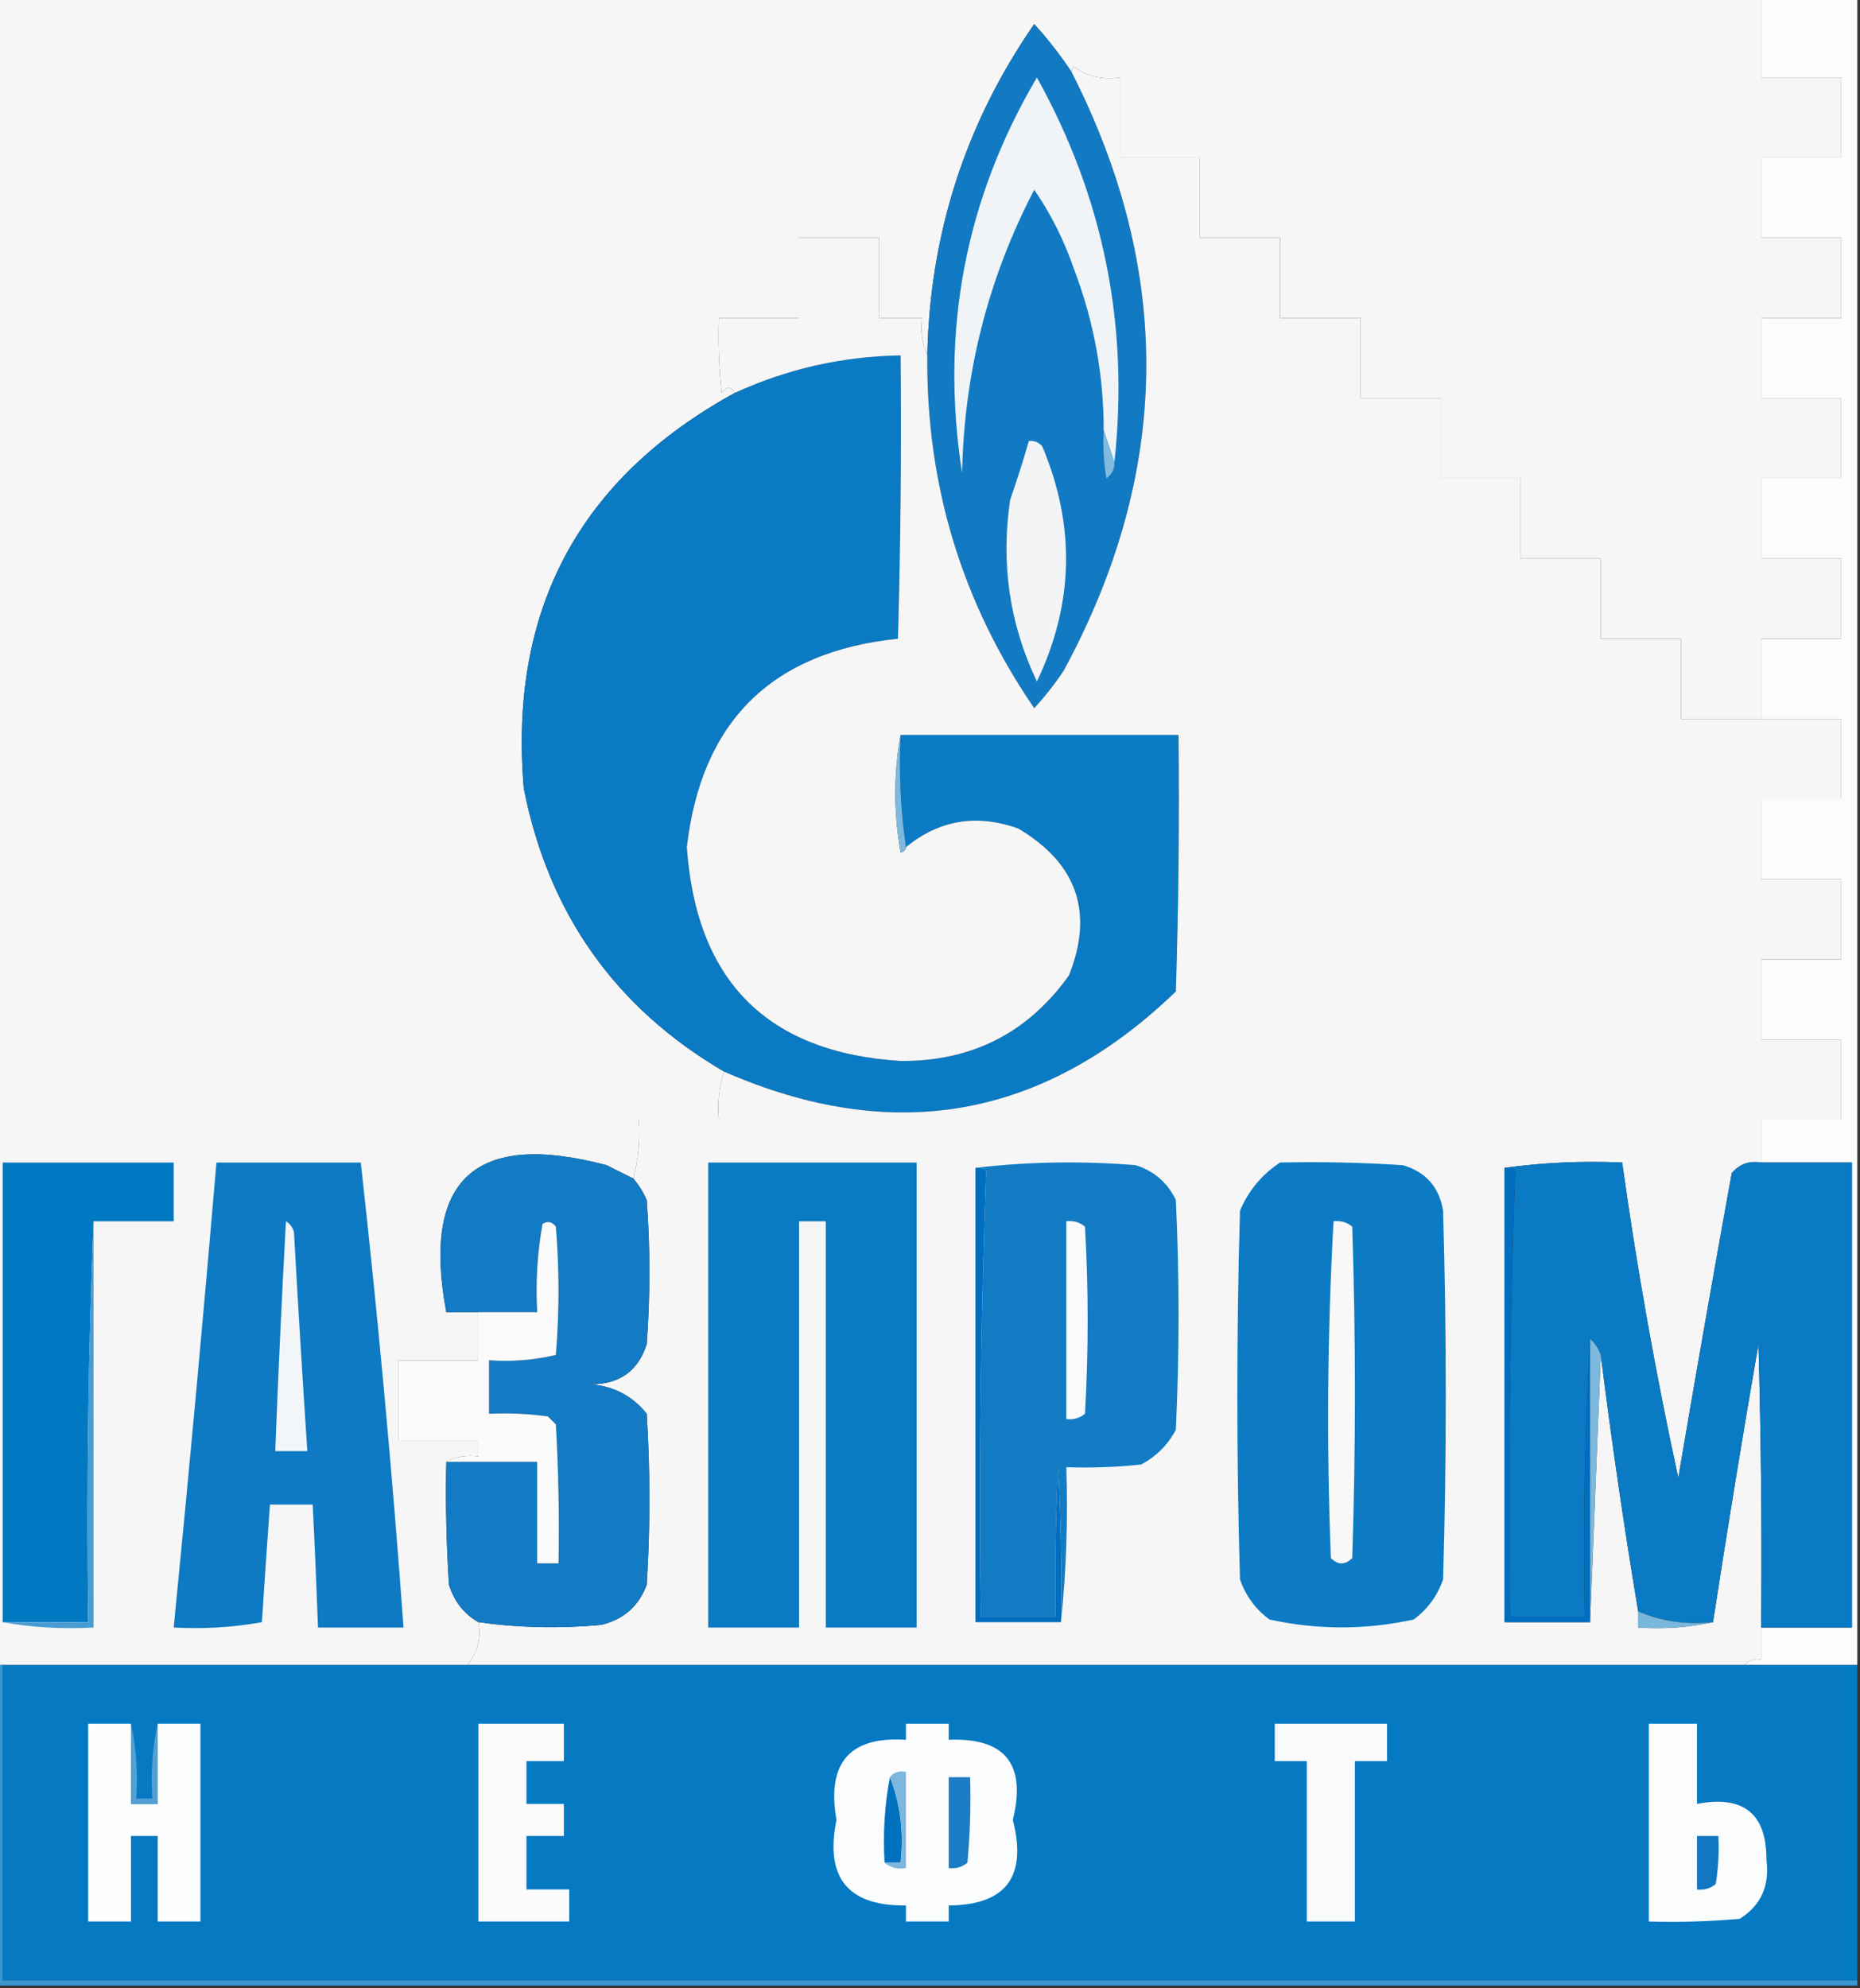 <?xml version="1.0" encoding="UTF-8"?> <svg xmlns="http://www.w3.org/2000/svg" xmlns:xlink="http://www.w3.org/1999/xlink" version="1.1" width="348px" height="372px" style="shape-rendering:geometricPrecision; text-rendering:geometricPrecision; image-rendering:optimizeQuality; fill-rule:evenodd; clip-rule:evenodd"><rect width="100%" height="100%" fill="#333333" stroke="none"/><g><path style="opacity:1" fill="#f6f6f6" d="M -0.5,-0.5 C 109.5,-0.5 219.5,-0.5 329.5,-0.5C 329.5,4.5 329.5,9.5 329.5,14.5C 334.5,14.5 339.5,14.5 344.5,14.5C 344.5,19.5 344.5,24.5 344.5,29.5C 339.5,29.5 334.5,29.5 329.5,29.5C 329.5,34.5 329.5,39.5 329.5,44.5C 334.5,44.5 339.5,44.5 344.5,44.5C 344.5,49.5 344.5,54.5 344.5,59.5C 339.5,59.5 334.5,59.5 329.5,59.5C 329.5,64.5 329.5,69.5 329.5,74.5C 334.5,74.5 339.5,74.5 344.5,74.5C 344.5,79.5 344.5,84.5 344.5,89.5C 339.5,89.5 334.5,89.5 329.5,89.5C 329.5,94.5 329.5,99.5 329.5,104.5C 334.5,104.5 339.5,104.5 344.5,104.5C 344.5,109.5 344.5,114.5 344.5,119.5C 339.5,119.5 334.5,119.5 329.5,119.5C 329.5,124.5 329.5,129.5 329.5,134.5C 324.5,134.5 319.5,134.5 314.5,134.5C 314.5,129.5 314.5,124.5 314.5,119.5C 309.5,119.5 304.5,119.5 299.5,119.5C 299.5,114.5 299.5,109.5 299.5,104.5C 294.5,104.5 289.5,104.5 284.5,104.5C 284.5,99.5 284.5,94.5 284.5,89.5C 279.5,89.5 274.5,89.5 269.5,89.5C 269.5,84.5 269.5,79.5 269.5,74.5C 264.5,74.5 259.5,74.5 254.5,74.5C 254.5,69.5 254.5,64.5 254.5,59.5C 249.5,59.5 244.5,59.5 239.5,59.5C 239.5,54.5 239.5,49.5 239.5,44.5C 234.5,44.5 229.5,44.5 224.5,44.5C 224.5,39.5 224.5,34.5 224.5,29.5C 219.5,29.5 214.5,29.5 209.5,29.5C 209.5,24.5 209.5,19.5 209.5,14.5C 206.289,14.988 203.456,14.321 201,12.5C 200.601,12.728 200.435,13.062 200.5,13.5C 198.417,10.349 196.084,7.349 193.5,4.5C 180.636,23.095 173.969,43.762 173.5,66.5C 172.532,64.393 172.198,62.059 172.5,59.5C 169.833,59.5 167.167,59.5 164.5,59.5C 164.5,54.5 164.5,49.5 164.5,44.5C 159.5,44.5 154.5,44.5 149.5,44.5C 149.5,49.5 149.5,54.5 149.5,59.5C 144.5,59.5 139.5,59.5 134.5,59.5C 134.334,64.178 134.501,68.845 135,73.5C 135.977,72.226 136.811,72.226 137.5,73.5C 108.329,89.502 95.163,114.169 98,147.5C 102.606,170.912 115.106,188.578 135.5,200.5C 134.523,203.287 134.19,206.287 134.5,209.5C 129.5,209.5 124.5,209.5 119.5,209.5C 119.756,213.269 119.423,216.936 118.5,220.5C 116.86,219.68 115.193,218.847 113.5,218C 88.872,211.466 78.872,220.632 83.5,245.5C 85.5,245.5 87.5,245.5 89.5,245.5C 89.5,248.5 89.5,251.5 89.5,254.5C 84.5,254.5 79.5,254.5 74.5,254.5C 74.5,259.5 74.5,264.5 74.5,269.5C 79.5,269.5 84.5,269.5 89.5,269.5C 89.5,270.5 89.5,271.5 89.5,272.5C 87.265,272.205 85.265,272.539 83.5,273.5C 83.334,281.174 83.5,288.841 84,296.5C 84.967,299.621 86.8,301.954 89.5,303.5C 90.1,306.25 89.433,308.917 87.5,311.5C 58.5,311.5 29.5,311.5 0.5,311.5C 0.167,311.5 -0.167,311.5 -0.5,311.5C -0.5,207.5 -0.5,103.5 -0.5,-0.5 Z"></path></g><g><path style="opacity:1" fill="#fcfcfc" d="M 329.5,-0.5 C 335.5,-0.5 341.5,-0.5 347.5,-0.5C 347.5,103.5 347.5,207.5 347.5,311.5C 340.5,311.5 333.5,311.5 326.5,311.5C 327.209,310.596 328.209,310.263 329.5,310.5C 329.5,308.5 329.5,306.5 329.5,304.5C 335.167,304.5 340.833,304.5 346.5,304.5C 346.5,275.5 346.5,246.5 346.5,217.5C 340.833,217.5 335.167,217.5 329.5,217.5C 329.5,214.833 329.5,212.167 329.5,209.5C 334.5,209.5 339.5,209.5 344.5,209.5C 344.5,204.5 344.5,199.5 344.5,194.5C 339.5,194.5 334.5,194.5 329.5,194.5C 329.5,189.5 329.5,184.5 329.5,179.5C 334.5,179.5 339.5,179.5 344.5,179.5C 344.5,174.5 344.5,169.5 344.5,164.5C 339.5,164.5 334.5,164.5 329.5,164.5C 329.5,159.5 329.5,154.5 329.5,149.5C 334.5,149.5 339.5,149.5 344.5,149.5C 344.5,144.5 344.5,139.5 344.5,134.5C 339.5,134.5 334.5,134.5 329.5,134.5C 329.5,129.5 329.5,124.5 329.5,119.5C 334.5,119.5 339.5,119.5 344.5,119.5C 344.5,114.5 344.5,109.5 344.5,104.5C 339.5,104.5 334.5,104.5 329.5,104.5C 329.5,99.5 329.5,94.5 329.5,89.5C 334.5,89.5 339.5,89.5 344.5,89.5C 344.5,84.5 344.5,79.5 344.5,74.5C 339.5,74.5 334.5,74.5 329.5,74.5C 329.5,69.5 329.5,64.5 329.5,59.5C 334.5,59.5 339.5,59.5 344.5,59.5C 344.5,54.5 344.5,49.5 344.5,44.5C 339.5,44.5 334.5,44.5 329.5,44.5C 329.5,39.5 329.5,34.5 329.5,29.5C 334.5,29.5 339.5,29.5 344.5,29.5C 344.5,24.5 344.5,19.5 344.5,14.5C 339.5,14.5 334.5,14.5 329.5,14.5C 329.5,9.5 329.5,4.5 329.5,-0.5 Z"></path></g><g><path style="opacity:1" fill="#127ac3" d="M 200.5,13.5 C 219.608,51.066 219.108,88.4 199,125.5C 197.327,128.001 195.493,130.334 193.5,132.5C 179.936,112.675 173.269,90.675 173.5,66.5C 173.969,43.762 180.636,23.095 193.5,4.5C 196.084,7.349 198.417,10.349 200.5,13.5 Z"></path></g><g><path style="opacity:1" fill="#f0f4f7" d="M 208.5,86.5 C 207.833,84.5 207.167,82.5 206.5,80.5C 206.501,70.171 204.667,60.171 201,50.5C 199.151,45.084 196.651,40.084 193.5,35.5C 184.888,52.038 180.388,69.704 180,88.5C 175.886,61.998 180.552,37.332 194,14.5C 206.46,36.918 211.293,60.918 208.5,86.5 Z"></path></g><g><path style="opacity:1" fill="#097ac3" d="M 169.5,158.5 C 168.509,151.687 168.175,144.687 168.5,137.5C 185.833,137.5 203.167,137.5 220.5,137.5C 220.667,153.503 220.5,169.503 220,185.5C 195.266,209.345 167.099,214.345 135.5,200.5C 115.106,188.578 102.606,170.912 98,147.5C 95.163,114.169 108.329,89.502 137.5,73.5C 147.32,69.002 157.654,66.669 168.5,66.5C 168.667,84.17 168.5,101.836 168,119.5C 144.395,121.939 131.228,134.939 128.5,158.5C 130.269,183.602 143.602,196.936 168.5,198.5C 181.798,198.601 192.298,193.268 200,182.5C 204.695,170.706 201.529,161.539 190.5,155C 182.71,152.238 175.71,153.404 169.5,158.5 Z"></path></g><g><path style="opacity:1" fill="#f6f6f7" d="M 329.5,134.5 C 334.5,134.5 339.5,134.5 344.5,134.5C 344.5,139.5 344.5,144.5 344.5,149.5C 339.5,149.5 334.5,149.5 329.5,149.5C 329.5,154.5 329.5,159.5 329.5,164.5C 334.5,164.5 339.5,164.5 344.5,164.5C 344.5,169.5 344.5,174.5 344.5,179.5C 339.5,179.5 334.5,179.5 329.5,179.5C 329.5,184.5 329.5,189.5 329.5,194.5C 334.5,194.5 339.5,194.5 344.5,194.5C 344.5,199.5 344.5,204.5 344.5,209.5C 339.5,209.5 334.5,209.5 329.5,209.5C 329.5,212.167 329.5,214.833 329.5,217.5C 327.234,217.141 325.401,217.808 324,219.5C 320.558,238.483 317.225,257.483 314,276.5C 309.764,256.961 306.264,237.295 303.5,217.5C 295.981,217.175 288.648,217.508 281.5,218.5C 281.5,246.833 281.5,275.167 281.5,303.5C 286.833,303.5 292.167,303.5 297.5,303.5C 298.167,286.833 298.833,270.167 299.5,253.5C 301.507,269.553 303.84,285.553 306.5,301.5C 306.5,302.5 306.5,303.5 306.5,304.5C 311.363,304.819 316.03,304.486 320.5,303.5C 323.168,286.158 326.002,268.825 329,251.5C 329.5,269.164 329.667,286.83 329.5,304.5C 329.5,306.5 329.5,308.5 329.5,310.5C 328.209,310.263 327.209,310.596 326.5,311.5C 246.833,311.5 167.167,311.5 87.5,311.5C 89.433,308.917 90.1,306.25 89.5,303.5C 97.131,304.564 104.798,304.731 112.5,304C 116.68,302.998 119.514,300.498 121,296.5C 121.667,285.833 121.667,275.167 121,264.5C 118.328,261.16 114.828,259.326 110.5,259C 115.902,259.001 119.402,256.501 121,251.5C 121.667,242.5 121.667,233.5 121,224.5C 120.338,223.016 119.504,221.683 118.5,220.5C 119.423,216.936 119.756,213.269 119.5,209.5C 124.5,209.5 129.5,209.5 134.5,209.5C 134.19,206.287 134.523,203.287 135.5,200.5C 167.099,214.345 195.266,209.345 220,185.5C 220.5,169.503 220.667,153.503 220.5,137.5C 203.167,137.5 185.833,137.5 168.5,137.5C 167.181,144.677 167.181,152.01 168.5,159.5C 169.107,159.376 169.44,159.043 169.5,158.5C 175.71,153.404 182.71,152.238 190.5,155C 201.529,161.539 204.695,170.706 200,182.5C 192.298,193.268 181.798,198.601 168.5,198.5C 143.602,196.936 130.269,183.602 128.5,158.5C 131.228,134.939 144.395,121.939 168,119.5C 168.5,101.836 168.667,84.17 168.5,66.5C 157.654,66.669 147.32,69.002 137.5,73.5C 136.811,72.226 135.977,72.226 135,73.5C 134.501,68.845 134.334,64.178 134.5,59.5C 139.5,59.5 144.5,59.5 149.5,59.5C 149.5,54.5 149.5,49.5 149.5,44.5C 154.5,44.5 159.5,44.5 164.5,44.5C 164.5,49.5 164.5,54.5 164.5,59.5C 167.167,59.5 169.833,59.5 172.5,59.5C 172.198,62.059 172.532,64.393 173.5,66.5C 173.269,90.675 179.936,112.675 193.5,132.5C 195.493,130.334 197.327,128.001 199,125.5C 219.108,88.4 219.608,51.066 200.5,13.5C 200.435,13.062 200.601,12.728 201,12.5C 203.456,14.321 206.289,14.988 209.5,14.5C 209.5,19.5 209.5,24.5 209.5,29.5C 214.5,29.5 219.5,29.5 224.5,29.5C 224.5,34.5 224.5,39.5 224.5,44.5C 229.5,44.5 234.5,44.5 239.5,44.5C 239.5,49.5 239.5,54.5 239.5,59.5C 244.5,59.5 249.5,59.5 254.5,59.5C 254.5,64.5 254.5,69.5 254.5,74.5C 259.5,74.5 264.5,74.5 269.5,74.5C 269.5,79.5 269.5,84.5 269.5,89.5C 274.5,89.5 279.5,89.5 284.5,89.5C 284.5,94.5 284.5,99.5 284.5,104.5C 289.5,104.5 294.5,104.5 299.5,104.5C 299.5,109.5 299.5,114.5 299.5,119.5C 304.5,119.5 309.5,119.5 314.5,119.5C 314.5,124.5 314.5,129.5 314.5,134.5C 319.5,134.5 324.5,134.5 329.5,134.5 Z"></path></g><g><path style="opacity:1" fill="#80bade" d="M 206.5,80.5 C 207.167,82.5 207.833,84.5 208.5,86.5C 208.539,87.756 208.039,88.756 207,89.5C 206.502,86.518 206.335,83.518 206.5,80.5 Z"></path></g><g><path style="opacity:1" fill="#f2f4f5" d="M 192.5,82.5 C 193.496,82.414 194.329,82.748 195,83.5C 201.255,98.344 200.922,113.011 194,127.5C 188.883,116.761 187.217,105.427 189,93.5C 190.278,89.835 191.444,86.168 192.5,82.5 Z"></path></g><g><path style="opacity:1" fill="#7db9de" d="M 168.5,137.5 C 168.175,144.687 168.509,151.687 169.5,158.5C 169.44,159.043 169.107,159.376 168.5,159.5C 167.181,152.01 167.181,144.677 168.5,137.5 Z"></path></g><g><path style="opacity:1" fill="#0179c2" d="M 17.5,228.5 C 16.502,253.328 16.169,278.328 16.5,303.5C 11.167,303.5 5.833,303.5 0.5,303.5C 0.5,274.833 0.5,246.167 0.5,217.5C 11.167,217.5 21.833,217.5 32.5,217.5C 32.5,221.167 32.5,224.833 32.5,228.5C 27.5,228.5 22.5,228.5 17.5,228.5 Z"></path></g><g><path style="opacity:1" fill="#0d7ac3" d="M 40.5,217.5 C 49.5,217.5 58.5,217.5 67.5,217.5C 70.73,246.445 73.397,275.445 75.5,304.5C 70.167,304.5 64.833,304.5 59.5,304.5C 59.222,296.83 58.889,289.164 58.5,281.5C 55.833,281.5 53.167,281.5 50.5,281.5C 49.978,288.826 49.478,296.159 49,303.5C 43.593,304.473 38.093,304.807 32.5,304.5C 35.365,275.519 38.031,246.519 40.5,217.5 Z"></path></g><g><path style="opacity:1" fill="#137bc3" d="M 118.5,220.5 C 119.504,221.683 120.338,223.016 121,224.5C 121.667,233.5 121.667,242.5 121,251.5C 119.402,256.501 115.902,259.001 110.5,259C 114.828,259.326 118.328,261.16 121,264.5C 121.667,275.167 121.667,285.833 121,296.5C 119.514,300.498 116.68,302.998 112.5,304C 104.798,304.731 97.131,304.564 89.5,303.5C 86.8,301.954 84.967,299.621 84,296.5C 83.5,288.841 83.334,281.174 83.5,273.5C 89.167,273.5 94.833,273.5 100.5,273.5C 100.5,279.833 100.5,286.167 100.5,292.5C 101.833,292.5 103.167,292.5 104.5,292.5C 104.666,283.827 104.5,275.16 104,266.5C 103.5,266 103,265.5 102.5,265C 98.848,264.501 95.182,264.335 91.5,264.5C 91.5,261.167 91.5,257.833 91.5,254.5C 95.767,254.797 99.934,254.464 104,253.5C 104.667,245.5 104.667,237.5 104,229.5C 103.282,228.549 102.449,228.383 101.5,229C 100.527,234.407 100.193,239.907 100.5,245.5C 96.833,245.5 93.167,245.5 89.5,245.5C 87.5,245.5 85.5,245.5 83.5,245.5C 78.872,220.632 88.872,211.466 113.5,218C 115.193,218.847 116.86,219.68 118.5,220.5 Z"></path></g><g><path style="opacity:1" fill="#0a7ac3" d="M 132.5,217.5 C 145.5,217.5 158.5,217.5 171.5,217.5C 171.5,246.5 171.5,275.5 171.5,304.5C 165.833,304.5 160.167,304.5 154.5,304.5C 154.5,279.167 154.5,253.833 154.5,228.5C 152.833,228.5 151.167,228.5 149.5,228.5C 149.5,253.833 149.5,279.167 149.5,304.5C 143.833,304.5 138.167,304.5 132.5,304.5C 132.5,275.5 132.5,246.5 132.5,217.5 Z"></path></g><g><path style="opacity:1" fill="#127bc3" d="M 182.5,218.5 C 192.325,217.342 202.325,217.175 212.5,218C 215.937,219.105 218.437,221.272 220,224.5C 220.667,238.833 220.667,253.167 220,267.5C 218.5,270.333 216.333,272.5 213.5,274C 208.845,274.499 204.179,274.666 199.5,274.5C 199.827,284.348 199.494,294.014 198.5,303.5C 198.666,293.828 198.5,284.161 198,274.5C 197.5,283.827 197.334,293.161 197.5,302.5C 192.833,302.5 188.167,302.5 183.5,302.5C 183.172,274.593 183.505,246.759 184.5,219C 183.906,218.536 183.239,218.369 182.5,218.5 Z"></path></g><g><path style="opacity:1" fill="#0c7bc3" d="M 239.5,217.5 C 247.174,217.334 254.841,217.5 262.5,218C 266.77,219.27 269.27,222.104 270,226.5C 270.667,249.5 270.667,272.5 270,295.5C 268.939,298.562 267.106,301.062 264.5,303C 255.486,304.968 246.486,304.968 237.5,303C 234.894,301.062 233.061,298.562 232,295.5C 231.333,272.5 231.333,249.5 232,226.5C 233.614,222.723 236.114,219.723 239.5,217.5 Z"></path></g><g><path style="opacity:1" fill="#097ac3" d="M 281.5,218.5 C 288.648,217.508 295.981,217.175 303.5,217.5C 306.264,237.295 309.764,256.961 314,276.5C 317.225,257.483 320.558,238.483 324,219.5C 325.401,217.808 327.234,217.141 329.5,217.5C 335.167,217.5 340.833,217.5 346.5,217.5C 346.5,246.5 346.5,275.5 346.5,304.5C 340.833,304.5 335.167,304.5 329.5,304.5C 329.667,286.83 329.5,269.164 329,251.5C 326.002,268.825 323.168,286.158 320.5,303.5C 315.52,304.015 310.854,303.348 306.5,301.5C 303.84,285.553 301.507,269.553 299.5,253.5C 299.068,252.29 298.401,251.29 297.5,250.5C 296.501,267.089 296.168,284.423 296.5,302.5C 291.833,302.5 287.167,302.5 282.5,302.5C 282.172,274.593 282.505,246.759 283.5,219C 282.906,218.536 282.239,218.369 281.5,218.5 Z"></path></g><g><path style="opacity:1" fill="#006ebf" d="M 182.5,218.5 C 183.239,218.369 183.906,218.536 184.5,219C 183.505,246.759 183.172,274.593 183.5,302.5C 188.167,302.5 192.833,302.5 197.5,302.5C 197.334,293.161 197.5,283.827 198,274.5C 198.5,284.161 198.666,293.828 198.5,303.5C 193.167,303.5 187.833,303.5 182.5,303.5C 182.5,275.167 182.5,246.833 182.5,218.5 Z"></path></g><g><path style="opacity:1" fill="#006ebf" d="M 281.5,218.5 C 282.239,218.369 282.906,218.536 283.5,219C 282.505,246.759 282.172,274.593 282.5,302.5C 287.167,302.5 291.833,302.5 296.5,302.5C 296.168,284.423 296.501,267.089 297.5,250.5C 297.5,268.167 297.5,285.833 297.5,303.5C 292.167,303.5 286.833,303.5 281.5,303.5C 281.5,275.167 281.5,246.833 281.5,218.5 Z"></path></g><g><path style="opacity:1" fill="#f9fafb" d="M 199.5,228.5 C 200.822,228.33 201.989,228.663 203,229.5C 203.667,241.167 203.667,252.833 203,264.5C 201.989,265.337 200.822,265.67 199.5,265.5C 199.5,253.167 199.5,240.833 199.5,228.5 Z"></path></g><g><path style="opacity:1" fill="#fbfbfb" d="M 83.5,273.5 C 85.265,272.539 87.265,272.205 89.5,272.5C 89.5,271.5 89.5,270.5 89.5,269.5C 84.5,269.5 79.5,269.5 74.5,269.5C 74.5,264.5 74.5,259.5 74.5,254.5C 79.5,254.5 84.5,254.5 89.5,254.5C 89.5,251.5 89.5,248.5 89.5,245.5C 93.167,245.5 96.833,245.5 100.5,245.5C 100.193,239.907 100.527,234.407 101.5,229C 102.449,228.383 103.282,228.549 104,229.5C 104.667,237.5 104.667,245.5 104,253.5C 99.934,254.464 95.767,254.797 91.5,254.5C 91.5,257.833 91.5,261.167 91.5,264.5C 95.182,264.335 98.848,264.501 102.5,265C 103,265.5 103.5,266 104,266.5C 104.5,275.16 104.666,283.827 104.5,292.5C 103.167,292.5 101.833,292.5 100.5,292.5C 100.5,286.167 100.5,279.833 100.5,273.5C 94.833,273.5 89.167,273.5 83.5,273.5 Z"></path></g><g><path style="opacity:1" fill="#489cd2" d="M 17.5,228.5 C 17.5,253.833 17.5,279.167 17.5,304.5C 11.642,304.822 5.975,304.489 0.5,303.5C 5.833,303.5 11.167,303.5 16.5,303.5C 16.169,278.328 16.502,253.328 17.5,228.5 Z"></path></g><g><path style="opacity:1" fill="#f8f8f9" d="M 249.5,228.5 C 250.822,228.33 251.989,228.663 253,229.5C 253.667,250.167 253.667,270.833 253,291.5C 251.667,292.833 250.333,292.833 249,291.5C 248.179,270.427 248.346,249.427 249.5,228.5 Z"></path></g><g><path style="opacity:1" fill="#f3f6f9" d="M 53.5,228.5 C 54.222,228.918 54.722,229.584 55,230.5C 55.76,244.179 56.593,257.845 57.5,271.5C 55.5,271.5 53.5,271.5 51.5,271.5C 52.046,257.16 52.713,242.827 53.5,228.5 Z"></path></g><g><path style="opacity:1" fill="#7db9de" d="M 297.5,250.5 C 298.401,251.29 299.068,252.29 299.5,253.5C 298.833,270.167 298.167,286.833 297.5,303.5C 297.5,285.833 297.5,268.167 297.5,250.5 Z"></path></g><g><path style="opacity:1" fill="#7ab7dd" d="M 306.5,301.5 C 310.854,303.348 315.52,304.015 320.5,303.5C 316.03,304.486 311.363,304.819 306.5,304.5C 306.5,303.5 306.5,302.5 306.5,301.5 Z"></path></g><g><path style="opacity:1" fill="#057ac3" d="M 0.5,311.5 C 29.5,311.5 58.5,311.5 87.5,311.5C 167.167,311.5 246.833,311.5 326.5,311.5C 333.5,311.5 340.5,311.5 347.5,311.5C 347.5,331.167 347.5,350.833 347.5,370.5C 231.833,370.5 116.167,370.5 0.5,370.5C 0.5,350.833 0.5,331.167 0.5,311.5 Z"></path></g><g><path style="opacity:1" fill="#fdfefe" d="M 24.5,322.5 C 24.5,327.5 24.5,332.5 24.5,337.5C 26.167,337.5 27.833,337.5 29.5,337.5C 29.5,332.5 29.5,327.5 29.5,322.5C 32.167,322.5 34.833,322.5 37.5,322.5C 37.5,334.833 37.5,347.167 37.5,359.5C 34.833,359.5 32.167,359.5 29.5,359.5C 29.5,354.167 29.5,348.833 29.5,343.5C 27.833,343.5 26.167,343.5 24.5,343.5C 24.5,348.833 24.5,354.167 24.5,359.5C 21.833,359.5 19.167,359.5 16.5,359.5C 16.5,347.167 16.5,334.833 16.5,322.5C 19.167,322.5 21.833,322.5 24.5,322.5 Z"></path></g><g><path style="opacity:1" fill="#fbfbfc" d="M 89.5,322.5 C 94.833,322.5 100.167,322.5 105.5,322.5C 105.5,324.833 105.5,327.167 105.5,329.5C 103.167,329.5 100.833,329.5 98.5,329.5C 98.5,332.167 98.5,334.833 98.5,337.5C 100.833,337.5 103.167,337.5 105.5,337.5C 105.5,339.5 105.5,341.5 105.5,343.5C 103.167,343.5 100.833,343.5 98.5,343.5C 98.5,346.833 98.5,350.167 98.5,353.5C 101.167,353.5 103.833,353.5 106.5,353.5C 106.5,355.5 106.5,357.5 106.5,359.5C 100.833,359.5 95.167,359.5 89.5,359.5C 89.5,347.167 89.5,334.833 89.5,322.5 Z"></path></g><g><path style="opacity:1" fill="#fafcfd" d="M 169.5,322.5 C 172.167,322.5 174.833,322.5 177.5,322.5C 177.5,323.5 177.5,324.5 177.5,325.5C 188.064,325.075 192.064,330.075 189.5,340.5C 192.214,351.099 188.214,356.433 177.5,356.5C 177.5,357.5 177.5,358.5 177.5,359.5C 174.833,359.5 172.167,359.5 169.5,359.5C 169.5,358.5 169.5,357.5 169.5,356.5C 158.64,356.63 154.307,351.297 156.5,340.5C 154.634,329.827 158.967,324.827 169.5,325.5C 169.5,324.5 169.5,323.5 169.5,322.5 Z"></path></g><g><path style="opacity:1" fill="#f8fafb" d="M 238.5,322.5 C 245.5,322.5 252.5,322.5 259.5,322.5C 259.5,324.833 259.5,327.167 259.5,329.5C 257.5,329.5 255.5,329.5 253.5,329.5C 253.5,339.5 253.5,349.5 253.5,359.5C 250.5,359.5 247.5,359.5 244.5,359.5C 244.5,349.5 244.5,339.5 244.5,329.5C 242.5,329.5 240.5,329.5 238.5,329.5C 238.5,327.167 238.5,324.833 238.5,322.5 Z"></path></g><g><path style="opacity:1" fill="#fbfcfc" d="M 308.5,322.5 C 311.5,322.5 314.5,322.5 317.5,322.5C 317.5,327.5 317.5,332.5 317.5,337.5C 326.202,335.83 330.536,339.33 330.5,348C 331.121,352.839 329.454,356.505 325.5,359C 319.843,359.499 314.176,359.666 308.5,359.5C 308.5,347.167 308.5,334.833 308.5,322.5 Z"></path></g><g><path style="opacity:1" fill="#52a0d4" d="M 24.5,322.5 C 25.486,326.97 25.82,331.637 25.5,336.5C 26.5,336.5 27.5,336.5 28.5,336.5C 28.18,331.637 28.514,326.97 29.5,322.5C 29.5,327.5 29.5,332.5 29.5,337.5C 27.833,337.5 26.167,337.5 24.5,337.5C 24.5,332.5 24.5,327.5 24.5,322.5 Z"></path></g><g><path style="opacity:1" fill="#0071bf" d="M 166.5,332.5 C 168.446,337.396 169.113,342.729 168.5,348.5C 167.5,348.5 166.5,348.5 165.5,348.5C 165.179,342.974 165.512,337.64 166.5,332.5 Z"></path></g><g><path style="opacity:1" fill="#7cb7dd" d="M 166.5,332.5 C 167.209,331.596 168.209,331.263 169.5,331.5C 169.5,337.5 169.5,343.5 169.5,349.5C 167.901,349.768 166.568,349.434 165.5,348.5C 166.5,348.5 167.5,348.5 168.5,348.5C 169.113,342.729 168.446,337.396 166.5,332.5 Z"></path></g><g><path style="opacity:1" fill="#1c7cc4" d="M 177.5,332.5 C 178.833,332.5 180.167,332.5 181.5,332.5C 181.666,337.844 181.499,343.177 181,348.5C 179.989,349.337 178.822,349.67 177.5,349.5C 177.5,343.833 177.5,338.167 177.5,332.5 Z"></path></g><g><path style="opacity:1" fill="#1177c2" d="M 317.5,343.5 C 318.833,343.5 320.167,343.5 321.5,343.5C 321.665,346.518 321.498,349.518 321,352.5C 319.989,353.337 318.822,353.67 317.5,353.5C 317.5,350.167 317.5,346.833 317.5,343.5 Z"></path></g><g><path style="opacity:1" fill="#3997d0" d="M -0.5,311.5 C -0.167,311.5 0.167,311.5 0.5,311.5C 0.5,331.167 0.5,350.833 0.5,370.5C 116.167,370.5 231.833,370.5 347.5,370.5C 347.5,370.833 347.5,371.167 347.5,371.5C 231.5,371.5 115.5,371.5 -0.5,371.5C -0.5,351.5 -0.5,331.5 -0.5,311.5 Z"></path></g></svg> 